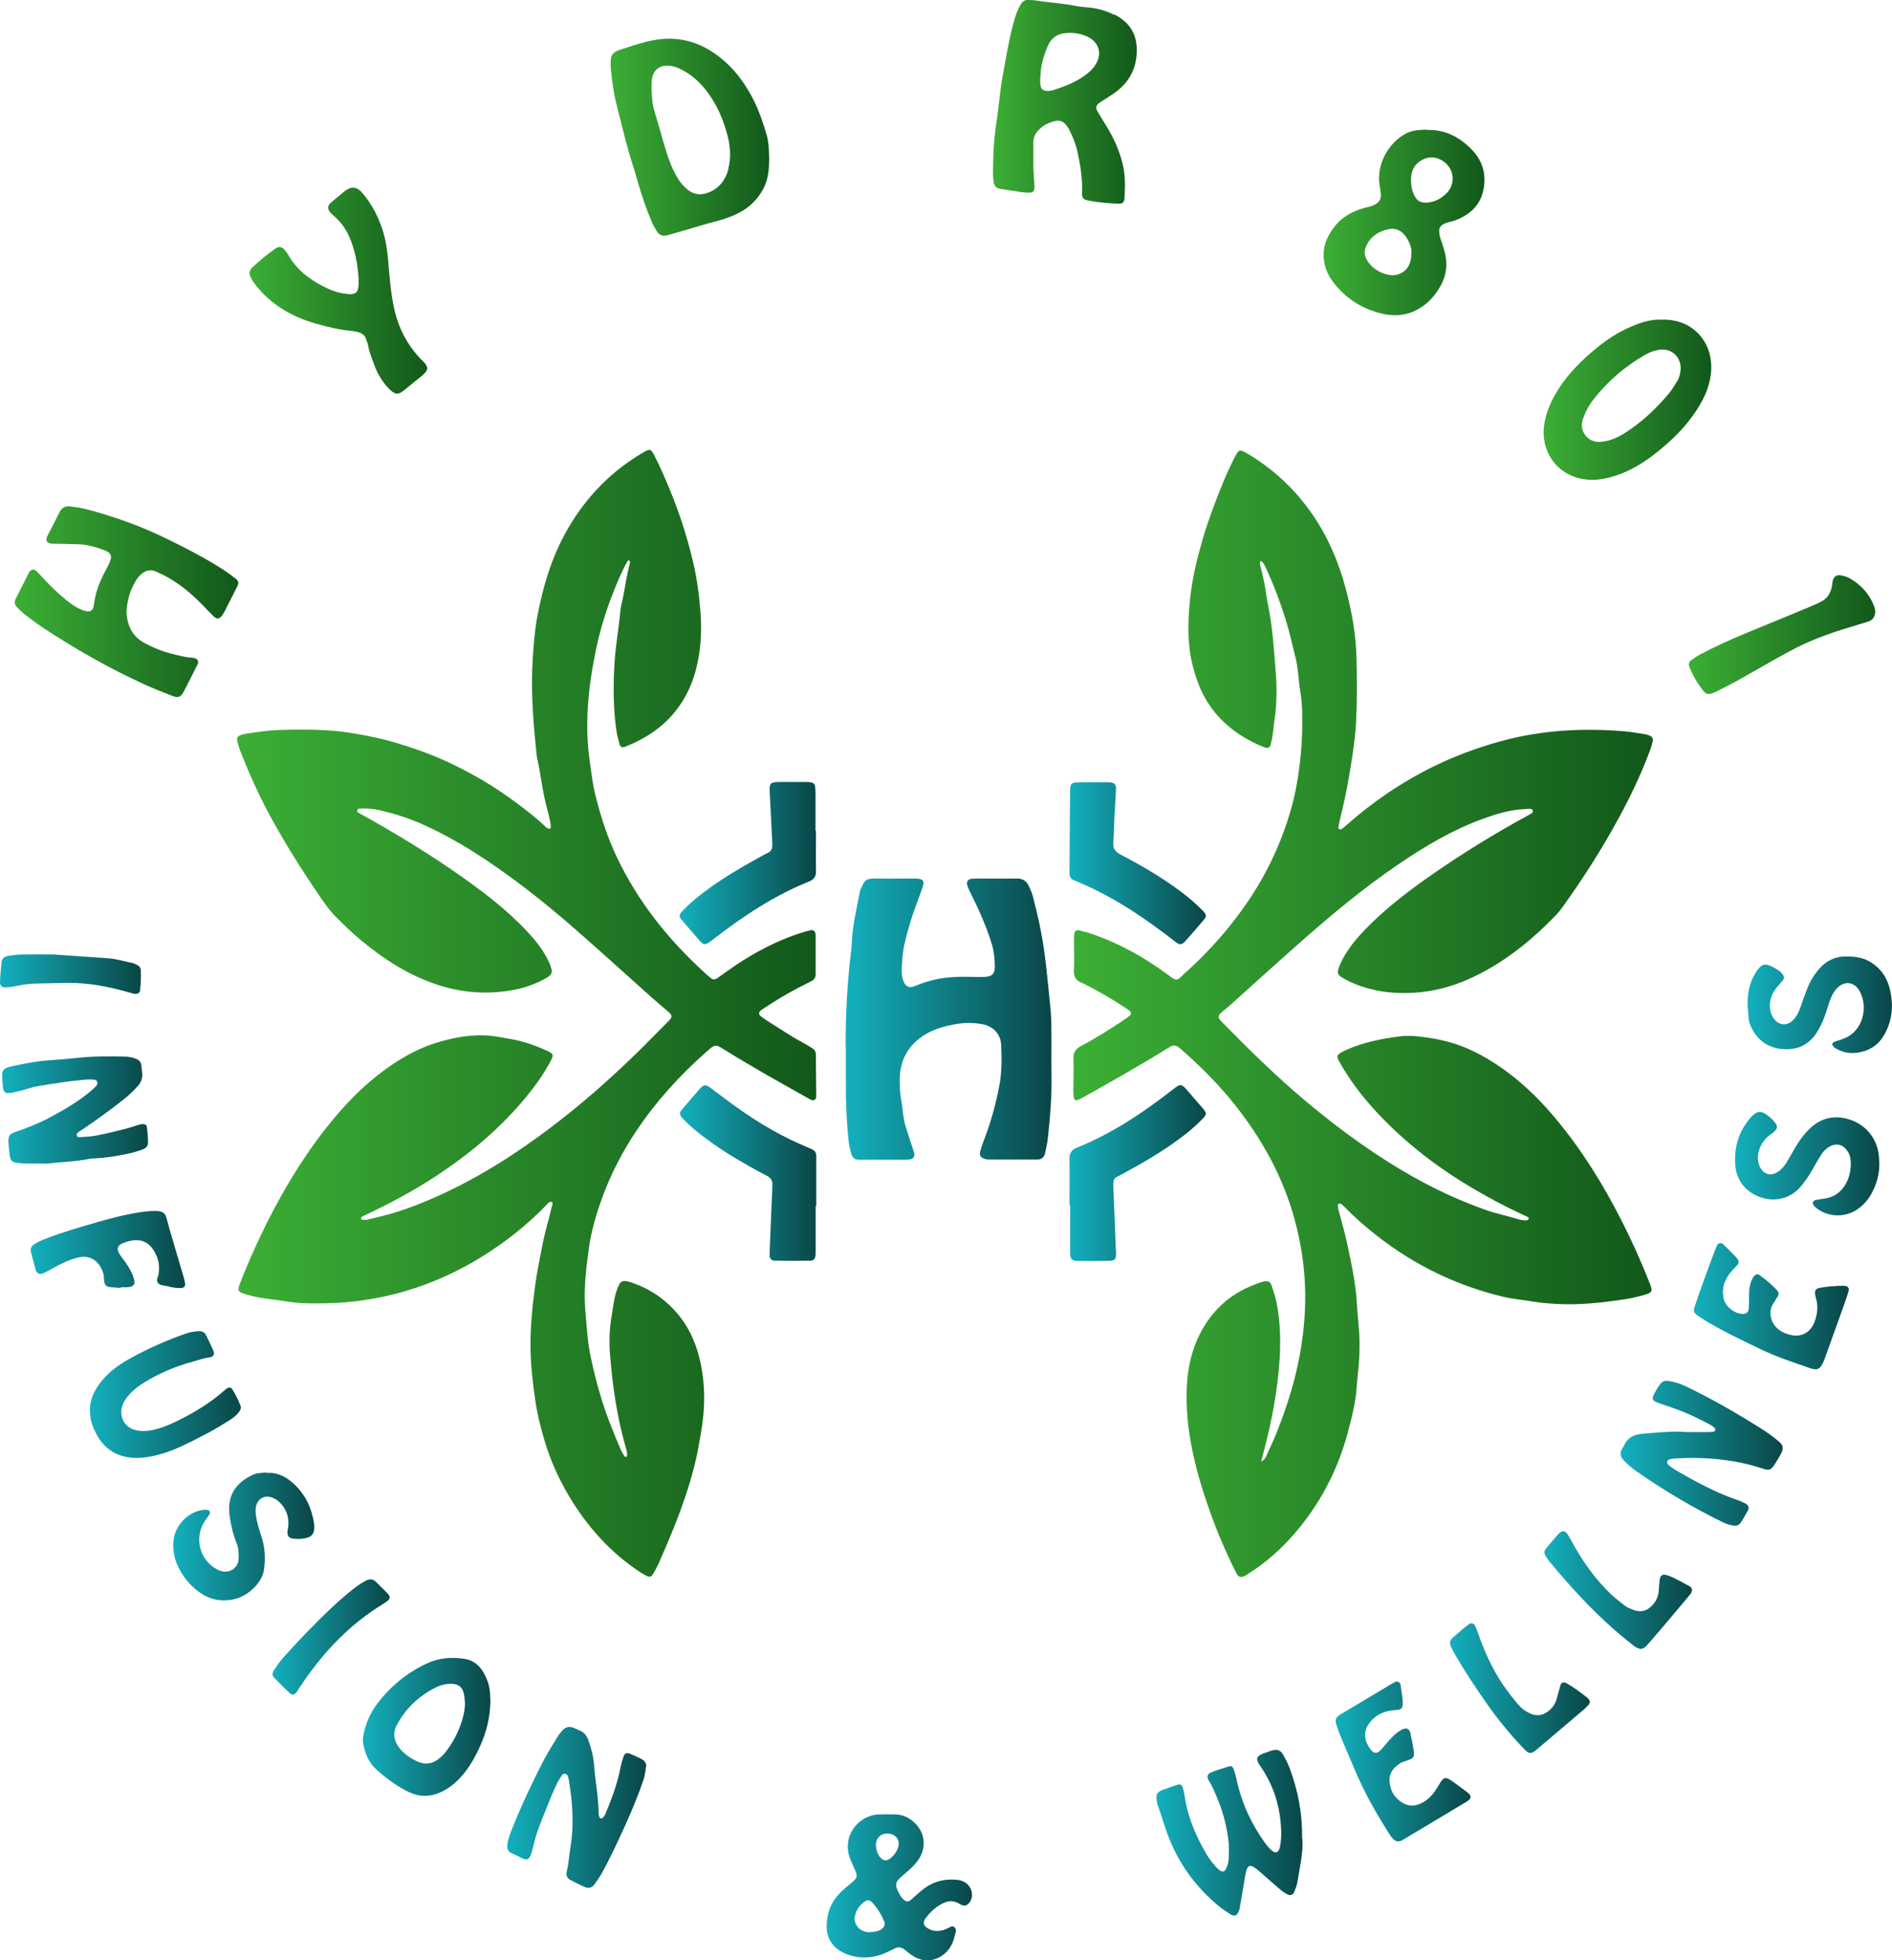 <?xml version="1.0" encoding="UTF-8"?> <svg xmlns="http://www.w3.org/2000/svg" xmlns:xlink="http://www.w3.org/1999/xlink" id="Layer_2" data-name="Layer 2" viewBox="0 0 156.6 162.25"><defs><style> .cls-1 { fill: url(#linear-gradient-2); } .cls-2 { fill: url(#linear-gradient-17); } .cls-3 { fill: url(#linear-gradient-15); } .cls-4 { fill: url(#linear-gradient-18); } .cls-5 { fill: url(#linear-gradient-28); } .cls-6 { fill: url(#linear-gradient-14); } .cls-7 { fill: url(#linear-gradient-20); } .cls-8 { fill: url(#linear-gradient-6); } .cls-9 { fill: url(#linear-gradient-11); } .cls-10 { fill: url(#linear-gradient-10); } .cls-11 { fill: url(#linear-gradient-16); } .cls-12 { fill: url(#linear-gradient-31); } .cls-13 { fill: url(#linear-gradient-21); } .cls-14 { fill: url(#linear-gradient-25); } .cls-15 { fill: url(#linear-gradient-5); } .cls-16 { fill: url(#linear-gradient-7); } .cls-17 { fill: url(#linear-gradient-24); } .cls-18 { fill: url(#linear-gradient-9); } .cls-19 { fill: url(#linear-gradient-22); } .cls-20 { fill: url(#linear-gradient-3); } .cls-21 { fill: url(#linear-gradient); } .cls-22 { fill: url(#linear-gradient-27); } .cls-23 { fill: url(#linear-gradient-29); } .cls-24 { fill: url(#linear-gradient-30); } .cls-25 { fill: url(#linear-gradient-23); } .cls-26 { fill: url(#linear-gradient-19); } .cls-27 { fill: url(#linear-gradient-4); } .cls-28 { fill: url(#linear-gradient-8); } .cls-29 { fill: url(#linear-gradient-12); } .cls-30 { fill: url(#linear-gradient-13); } .cls-31 { fill: url(#linear-gradient-26); } </style><linearGradient id="linear-gradient" x1="19.61" y1="83.86" x2="67.53" y2="83.86" gradientUnits="userSpaceOnUse"><stop offset="0" stop-color="#3caf35"></stop><stop offset="1" stop-color="#12581b"></stop></linearGradient><linearGradient id="linear-gradient-2" x1="88.84" y1="83.86" x2="136.8" y2="83.86" xlink:href="#linear-gradient"></linearGradient><linearGradient id="linear-gradient-3" x1="69.99" y1="84.35" x2="87.03" y2="84.35" gradientUnits="userSpaceOnUse"><stop offset="0" stop-color="#13b0be"></stop><stop offset="1" stop-color="#0a4646"></stop></linearGradient><linearGradient id="linear-gradient-4" x1="88.51" y1="97.1" x2="99.8" y2="97.1" xlink:href="#linear-gradient-3"></linearGradient><linearGradient id="linear-gradient-5" x1="56.27" y1="97.09" x2="67.54" y2="97.09" xlink:href="#linear-gradient-3"></linearGradient><linearGradient id="linear-gradient-6" x1="88.52" y1="71.45" x2="99.8" y2="71.45" xlink:href="#linear-gradient-3"></linearGradient><linearGradient id="linear-gradient-7" x1="56.26" y1="71.45" x2="67.55" y2="71.45" xlink:href="#linear-gradient-3"></linearGradient><linearGradient id="linear-gradient-8" x1="82.19" y1="8.44" x2="94.09" y2="8.44" xlink:href="#linear-gradient"></linearGradient><linearGradient id="linear-gradient-9" x1="1.2" y1="49.81" x2="19.69" y2="49.81" xlink:href="#linear-gradient"></linearGradient><linearGradient id="linear-gradient-10" x1="50.54" y1="11.37" x2="63.69" y2="11.37" xlink:href="#linear-gradient"></linearGradient><linearGradient id="linear-gradient-11" x1="109.56" y1="18.4" x2="122.88" y2="18.4" xlink:href="#linear-gradient"></linearGradient><linearGradient id="linear-gradient-12" x1="127.76" y1="33.08" x2="141.63" y2="33.08" xlink:href="#linear-gradient"></linearGradient><linearGradient id="linear-gradient-13" x1="20.66" y1="24.06" x2="35.37" y2="24.06" xlink:href="#linear-gradient"></linearGradient><linearGradient id="linear-gradient-14" x1="139.79" y1="52.51" x2="155.22" y2="52.51" xlink:href="#linear-gradient"></linearGradient><linearGradient id="linear-gradient-15" x1="95.73" y1="151.7" x2="107.82" y2="151.7" xlink:href="#linear-gradient-3"></linearGradient><linearGradient id="linear-gradient-16" x1="134.16" y1="120.3" x2="147.58" y2="120.3" xlink:href="#linear-gradient-3"></linearGradient><linearGradient id="linear-gradient-17" x1="143.61" y1="96.32" x2="155.55" y2="96.32" xlink:href="#linear-gradient-3"></linearGradient><linearGradient id="linear-gradient-18" x1="144.65" y1="83.16" x2="156.6" y2="83.16" xlink:href="#linear-gradient-3"></linearGradient><linearGradient id="linear-gradient-19" x1="140.21" y1="108.13" x2="153.02" y2="108.13" xlink:href="#linear-gradient-3"></linearGradient><linearGradient id="linear-gradient-20" x1="110.54" y1="145.79" x2="121.72" y2="145.79" xlink:href="#linear-gradient-3"></linearGradient><linearGradient id="linear-gradient-21" x1="120.01" y1="139.74" x2="131.58" y2="139.74" xlink:href="#linear-gradient-3"></linearGradient><linearGradient id="linear-gradient-22" x1="127.81" y1="131.61" x2="140.04" y2="131.61" xlink:href="#linear-gradient-3"></linearGradient><linearGradient id="linear-gradient-23" x1="68.42" y1="156.21" x2="80.45" y2="156.21" xlink:href="#linear-gradient-3"></linearGradient><linearGradient id="linear-gradient-24" x1="41.97" y1="149.61" x2="53.46" y2="149.61" xlink:href="#linear-gradient-3"></linearGradient><linearGradient id="linear-gradient-25" x1=".19" y1="91.88" x2="12.27" y2="91.88" xlink:href="#linear-gradient-3"></linearGradient><linearGradient id="linear-gradient-26" x1="30.04" y1="142.93" x2="40.59" y2="142.93" xlink:href="#linear-gradient-3"></linearGradient><linearGradient id="linear-gradient-27" x1="7.45" y1="115.42" x2="19.93" y2="115.42" xlink:href="#linear-gradient-3"></linearGradient><linearGradient id="linear-gradient-28" x1="14.34" y1="127.2" x2="26.01" y2="127.2" xlink:href="#linear-gradient-3"></linearGradient><linearGradient id="linear-gradient-29" x1="2.54" y1="103.46" x2="15.33" y2="103.46" xlink:href="#linear-gradient-3"></linearGradient><linearGradient id="linear-gradient-30" x1="22.55" y1="135.5" x2="32.26" y2="135.5" xlink:href="#linear-gradient-3"></linearGradient><linearGradient id="linear-gradient-31" x1="0" y1="80.65" x2="11.67" y2="80.65" xlink:href="#linear-gradient-3"></linearGradient></defs><g id="Layer_1-2" data-name="Layer 1"><g><path class="cls-21" d="m45.67,99.48c-.25-.02-.36.18-.5.32-1.58,1.63-3.35,3.02-5.28,4.22-2,1.24-4.12,2.2-6.37,2.86-1.18.35-2.38.6-3.61.77-1.33.18-2.66.25-4,.24-.87,0-1.73-.07-2.59-.22-.83-.14-1.67-.18-2.48-.4-.25-.07-.51-.13-.76-.22-.33-.12-.41-.27-.29-.61.19-.52.39-1.03.61-1.54,1.72-4.05,3.78-7.91,6.49-11.4,1.6-2.06,3.41-3.92,5.59-5.39,1.12-.75,2.31-1.38,3.59-1.78,1.28-.4,2.59-.66,3.95-.63.71.01,1.41.16,2.11.28,1.01.17,1.99.48,2.93.9.8.36.84.37.41,1.14-.56,1.02-1.24,1.95-1.97,2.84-2.11,2.55-4.62,4.65-7.38,6.47-1.87,1.23-3.84,2.28-5.85,3.23-.12.06-.24.11-.35.18-.03.02-.04.1-.03.14.01.04.07.09.11.09.16,0,.32,0,.47-.03.81-.2,1.64-.38,2.44-.64,1.47-.48,2.9-1.07,4.3-1.75,2.13-1.03,4.16-2.24,6.1-3.58,4.15-2.85,7.88-6.19,11.38-9.8.24-.25.49-.48.72-.73.24-.26.23-.41-.06-.66-.45-.4-.92-.78-1.37-1.18-2.12-1.89-4.21-3.8-6.35-5.67-2.69-2.35-5.49-4.56-8.52-6.47-1.29-.81-2.63-1.54-4.01-2.17-1.17-.54-2.4-.92-3.65-1.22-.56-.13-1.14-.17-1.72-.14-.06,0-.15.07-.17.13-.02.06.03.17.08.2.41.24.83.46,1.24.69,2.88,1.64,5.68,3.39,8.35,5.35,1.76,1.29,3.44,2.68,4.88,4.33.43.5.81,1.03,1.13,1.61.09.16.17.33.24.5.32.76.26.94-.45,1.32-.79.42-1.64.72-2.52.88-2.1.39-4.17.26-6.22-.4-2.42-.78-4.5-2.12-6.43-3.73-.75-.62-1.45-1.3-2.13-1.99-.5-.51-.9-1.1-1.3-1.68-1.48-2.17-2.88-4.39-4.13-6.7-.92-1.71-1.71-3.48-2.42-5.29-.1-.27-.18-.55-.25-.83-.05-.2.04-.37.23-.45.14-.06.3-.1.45-.13.96-.15,1.92-.29,2.9-.32,2.08-.06,4.15-.06,6.21.31,1.01.18,2.01.37,3,.65,1.61.47,3.2,1.02,4.72,1.73,2,.94,3.9,2.06,5.66,3.39.8.6,1.59,1.2,2.31,1.9.07.07.16.13.25.18.09.06.24-.01.23-.12-.01-.16-.02-.31-.06-.47-.08-.36-.15-.72-.25-1.07-.38-1.34-.5-2.74-.81-4.09-.02-.08-.03-.15-.04-.23-.29-2.72-.52-5.44-.33-8.18.07-1.07.15-2.15.34-3.21.48-2.62,1.22-5.15,2.58-7.48,1.52-2.62,3.57-4.72,6.19-6.26.59-.35.66-.34.96.25.28.54.53,1.09.77,1.64.55,1.25,1.05,2.52,1.48,3.81.35,1.07.66,2.15.92,3.25.34,1.41.53,2.84.64,4.28.12,1.61.02,3.21-.39,4.77-.64,2.38-2.01,4.25-4.15,5.52-.54.32-1.11.59-1.7.82-.25.1-.41.03-.47-.23-.1-.38-.2-.76-.26-1.15-.27-1.96-.27-3.92-.12-5.9.1-1.34.34-2.66.46-3.99.03-.34.13-.67.2-1,.2-.98.32-1.97.59-2.93.02-.06-.01-.17-.06-.21-.08-.06-.13.03-.17.1-.45.8-.8,1.65-1.14,2.51-.64,1.59-1.13,3.23-1.47,4.89-.62,3.05-.94,6.13-.47,9.24.13.88.22,1.78.44,2.64.44,1.78,1,3.53,1.8,5.2,1.74,3.66,4.22,6.76,7.19,9.48.14.12.27.25.41.37.36.31.44.32.82.05.67-.46,1.32-.95,2.01-1.38,1.61-1.01,3.3-1.84,5.12-2.38.18-.05.35-.1.54-.13.16-.02.3.1.33.27,0,.05.02.1.02.16,0,1.08,0,2.15,0,3.23,0,.27-.12.44-.35.56-.4.2-.79.41-1.19.61-.95.5-1.87,1.06-2.77,1.66-.04.03-.09.05-.13.08-.31.22-.32.4-.04.61.19.14.39.27.59.4.97.62,1.94,1.26,2.96,1.81.21.11.41.24.61.36.22.13.34.31.34.58,0,1.13.02,2.26.03,3.39,0,.05-.01.1-.02.16-.03.16-.2.25-.37.18-.1-.04-.19-.09-.28-.14-2.31-1.3-4.63-2.58-6.88-3.99-.81-.51-.81-.5-1.55.15-2.2,1.94-4.15,4.09-5.78,6.52-1.14,1.71-2.09,3.52-2.8,5.45-.53,1.43-.96,2.9-1.16,4.41-.23,1.69-.43,3.39-.27,5.1.12,1.31.18,2.62.47,3.91.42,1.93.94,3.82,1.68,5.65.25.63.51,1.27.78,1.89.08.19.2.37.31.55.02.03.1.05.13.04.04-.01.08-.07.08-.11,0-.13,0-.26-.03-.39-.05-.23-.13-.45-.19-.68-.64-2.34-.98-4.73-1.18-7.14-.1-1.15-.07-2.31.14-3.45.11-.65.17-1.3.38-1.93.31-.95.47-1.01,1.42-.67,1.57.57,2.87,1.51,3.89,2.84.8,1.04,1.29,2.22,1.59,3.48.47,2,.46,4.01.1,6.02-.09.52-.17,1.04-.27,1.55-.35,1.73-.87,3.4-1.48,5.05-.53,1.43-1.13,2.83-1.74,4.22-.15.34-.33.65-.52.97-.09.16-.25.2-.41.13-.19-.08-.37-.19-.55-.3-2.52-1.64-4.45-3.81-5.98-6.38-.83-1.41-1.5-2.89-1.97-4.45-.34-1.13-.63-2.27-.8-3.45-.2-1.38-.36-2.76-.39-4.15-.04-1.74.14-3.46.36-5.18.16-1.23.41-2.43.65-3.64.2-1.03.52-2.03.75-3.06.03-.12.12-.24.02-.38Z"></path><path class="cls-1" d="m104.37,120.98c.21-.08.34-.23.43-.43.27-.63.58-1.24.83-1.87.65-1.63,1.22-3.3,1.63-5.01.7-2.94.96-5.9.63-8.91-.17-1.51-.48-3-.92-4.46-.98-3.24-2.61-6.12-4.69-8.76-1.34-1.7-2.85-3.22-4.48-4.65-.06-.05-.12-.1-.18-.15-.24-.22-.51-.26-.79-.08-.09.06-.18.11-.27.16-2.23,1.39-4.52,2.67-6.81,3.96-.82.46-.91.41-.91-.52,0-.87.04-1.73.01-2.6-.02-.51.15-.82.61-1.07,1.21-.63,2.36-1.37,3.5-2.12.2-.13.39-.27.57-.42.11-.1.09-.25,0-.35-.09-.09-.2-.16-.31-.23-1.16-.77-2.36-1.47-3.61-2.09-.02-.01-.05-.02-.07-.03-.49-.17-.67-.5-.65-1.02.04-.86,0-1.73.01-2.6,0-.13,0-.26.01-.39.03-.27.16-.39.42-.33.41.1.81.21,1.21.35,2.17.77,4.16,1.88,6.01,3.24.96.71.81.6,1.55-.07,2.49-2.25,4.63-4.79,6.31-7.71,1.02-1.79,1.81-3.67,2.39-5.64.37-1.26.61-2.54.77-3.85.18-1.44.24-2.88.21-4.32-.01-.6-.06-1.21-.16-1.8-.15-.91-.16-1.83-.38-2.73-.27-1.09-.51-2.19-.85-3.27-.45-1.43-.97-2.83-1.61-4.18-.11-.22-.18-.48-.44-.6-.11.15-.05.28-.02.41.21.81.39,1.63.5,2.47.07.52.2,1.03.28,1.55.27,1.58.36,3.18.49,4.78.11,1.34.09,2.68-.11,4.01-.06.39-.08.78-.14,1.17-.04.28-.1.57-.18.85-.06.2-.24.28-.44.21-.27-.1-.54-.21-.8-.34-1.91-.91-3.42-2.24-4.38-4.14-.35-.7-.6-1.45-.8-2.21-.47-1.81-.44-3.65-.25-5.48.13-1.3.38-2.59.72-3.87.23-.86.47-1.72.76-2.56.38-1.12.81-2.22,1.25-3.31.26-.66.57-1.29.88-1.94.1-.21.22-.42.35-.61.08-.12.22-.15.35-.1.15.06.28.13.42.21,2.18,1.29,3.99,2.98,5.42,5.07,1.28,1.86,2.15,3.9,2.73,6.07.52,1.93.87,3.89.91,5.9.04,1.73.05,3.47-.04,5.2-.06,1.23-.25,2.45-.44,3.67-.19,1.19-.42,2.38-.69,3.55-.08.33-.17.66-.24.99-.04.18-.07.36-.09.54-.01.09.16.18.24.12.11-.07.21-.15.31-.24,2.23-1.99,4.67-3.65,7.35-4.97,1.79-.88,3.67-1.56,5.59-2.09,3.33-.91,6.73-1.09,10.15-.81.57.05,1.15.15,1.72.24.13.02.26.06.38.11.23.1.33.27.27.5-.05.23-.12.46-.2.68-.72,1.95-1.61,3.82-2.6,5.64-1.37,2.52-2.9,4.93-4.57,7.26-.18.26-.37.51-.59.74-1.84,1.93-3.88,3.61-6.26,4.86-1.77.93-3.63,1.51-5.63,1.62-1.78.1-3.51-.15-5.15-.89-.26-.12-.52-.26-.76-.41-.28-.17-.35-.35-.25-.67.13-.43.34-.82.57-1.21.47-.76,1.04-1.45,1.67-2.09,1.67-1.72,3.57-3.17,5.54-4.54,2.57-1.78,5.23-3.42,7.98-4.91.05-.03.09-.05.14-.08.11-.07.25-.14.18-.3-.06-.15-.21-.13-.34-.13-.1,0-.21.01-.31.02-1.22.05-2.38.41-3.51.82-2.46.9-4.69,2.22-6.85,3.68-3.03,2.05-5.83,4.4-8.56,6.82-1.83,1.62-3.63,3.26-5.45,4.89-.25.23-.53.43-.78.66-.24.21-.25.38-.06.61.07.08.14.15.22.23,2.19,2.23,4.42,4.42,6.81,6.43,2.94,2.47,6.04,4.72,9.42,6.57,1.8.98,3.66,1.82,5.6,2.5.9.31,1.82.49,2.72.77.17.05.36.06.54.07.07,0,.16-.04.2-.09.09-.13-.05-.19-.13-.23-1.15-.52-2.27-1.09-3.37-1.7-2.91-1.61-5.6-3.51-7.99-5.84-1.34-1.31-2.56-2.71-3.57-4.29-.23-.35-.44-.71-.64-1.08-.19-.35-.14-.48.23-.69.16-.09.33-.16.5-.24,1.34-.58,2.75-.87,4.18-1.06.52-.07,1.05-.08,1.57-.02,1,.1,1.98.27,2.94.56.98.3,1.91.73,2.8,1.25,2.2,1.29,4.05,2.99,5.68,4.94,2.19,2.61,3.97,5.48,5.51,8.51.87,1.71,1.65,3.46,2.35,5.24,0,.02.02.05.03.07.19.5.14.64-.39.8-.55.16-1.12.31-1.69.39-1.9.29-3.8.5-5.73.39-.66-.04-1.31-.09-1.96-.2-.8-.14-1.61-.2-2.41-.39-3.81-.91-7.26-2.58-10.35-4.97-.98-.76-1.91-1.57-2.77-2.45-.09-.09-.18-.19-.29-.26-.05-.04-.15-.03-.22-.02-.03,0-.06.09-.06.13.01.13.03.26.06.39.23.89.5,1.77.69,2.67.36,1.69.74,3.38.83,5.12.06,1.15.24,2.3.22,3.46,0,.71-.05,1.42-.12,2.12-.05.47-.09.94-.13,1.41-.06.89-.25,1.76-.46,2.63-.19.76-.39,1.52-.64,2.27-.78,2.34-1.93,4.48-3.46,6.41-1.23,1.55-2.65,2.91-4.33,3.97-.11.07-.21.15-.33.21-.34.18-.53.14-.71-.19-.18-.32-.33-.66-.49-.99-.69-1.45-1.3-2.93-1.82-4.44-.55-1.56-1.02-3.14-1.35-4.76-.37-1.79-.55-3.58-.45-5.4.08-1.48.4-2.91,1.08-4.24.97-1.9,2.43-3.26,4.43-4.04.29-.11.58-.25.89-.3.33-.05.51.02.61.34.17.5.33,1,.43,1.51.32,1.71.34,3.44.19,5.18-.14,1.7-.42,3.39-.78,5.05-.21.97-.48,1.93-.72,2.9,0,0,.02.04.02.04l-.02-.06Z"></path><path class="cls-20" d="m69.99,86.63c-.01-2.65.14-5.3.46-7.94.02-.18.04-.37.05-.55.04-1.45.39-2.86.66-4.27.02-.1.05-.21.09-.3.32-.69.38-.86,1.22-.85,1.02.02,2.05,0,3.07,0,.97,0,1.05.13.7,1.07-.17.47-.34.94-.51,1.4-.34.91-.6,1.85-.83,2.79-.19.77-.24,1.56-.27,2.34-.01.32.04.63.16.93.16.4.48.56.89.39.53-.22,1.08-.41,1.64-.54,1.03-.24,2.08-.27,3.13-.24.37,0,.74.02,1.1,0,.58-.04.79-.26.79-.86,0-.63-.07-1.25-.25-1.86-.45-1.46-1.07-2.85-1.75-4.21-.11-.21-.21-.43-.28-.65-.09-.27.03-.48.3-.53.13-.02.26-.03.39-.03,1.13,0,2.26.02,3.39,0,.53-.01.84.22,1.04.67.1.24.22.48.29.73.27,1.04.52,2.08.72,3.14.37,1.97.52,3.95.73,5.94.07.63.1,1.26.1,1.89.02,1.23-.01,2.47.01,3.7.04,1.82-.1,3.62-.3,5.42-.04.42-.15.83-.23,1.24-.07.32-.27.52-.6.53-1.37,0-2.73,0-4.1,0-.1,0-.21-.03-.31-.06-.31-.09-.44-.29-.36-.59.07-.28.16-.56.26-.83.59-1.49,1.02-3.04,1.32-4.61.21-1.11.21-2.24.16-3.38-.05-.98-.73-1.62-1.7-1.76-.71-.1-1.42-.1-2.12.03-.85.16-1.69.38-2.44.83-1.4.84-2.11,2.08-2.14,3.7-.01.6.02,1.21.13,1.8.14.75.15,1.52.39,2.25.19.57.37,1.15.56,1.72.04.12.09.25.12.37.06.26-.08.47-.34.52-.13.02-.26.03-.39.03-1.21,0-2.42,0-3.62,0-.1,0-.21,0-.31-.01-.26-.02-.44-.15-.52-.4-.13-.4-.22-.81-.26-1.23-.16-1.54-.23-3.09-.22-4.64,0-1.02,0-2.05,0-3.07Z"></path><path class="cls-27" d="m88.52,99.75c0-1.26.02-2.52,0-3.78-.01-.48.14-.78.6-.97,2.9-1.16,5.47-2.88,7.92-4.79.7-.54.73-.54,1.32.15.34.4.69.8,1.03,1.19.56.64.56.65-.06,1.27-.54.54-1.13,1.02-1.75,1.47-1.52,1.13-3.16,2.06-4.83,2.97-.12.06-.24.11-.35.18-.15.08-.23.22-.24.38-.01.21-.01.42,0,.63.06,1.52.12,3.04.18,4.57,0,.18.02.37.03.55.02.71-.04.79-.72.8-.79.01-1.58,0-2.36,0-.05,0-.11,0-.16,0-.4-.03-.52-.14-.55-.52-.01-.16,0-.31,0-.47,0-1.21,0-2.42,0-3.62h-.05Z"></path><path class="cls-15" d="m67.51,99.82c0,1.21,0,2.41,0,3.62,0,.16,0,.32-.01.47-.03.3-.15.44-.45.44-.97.01-1.94.01-2.91,0-.3,0-.43-.16-.44-.45,0-.24.01-.47.02-.71.06-1.57.13-3.14.2-4.71,0-.13,0-.26.01-.39.03-.39-.15-.61-.5-.79-1.75-.91-3.44-1.9-5.02-3.07-.55-.41-1.08-.84-1.57-1.31-.15-.15-.3-.29-.43-.45-.17-.21-.17-.35-.02-.56.03-.04.07-.08.1-.12.48-.56.95-1.12,1.44-1.67.32-.36.48-.37.87-.08.74.55,1.46,1.11,2.21,1.64,1.84,1.31,3.78,2.45,5.88,3.31.12.05.24.11.36.17.21.1.31.28.31.51,0,.31,0,.63,0,.94,0,1.07,0,2.15,0,3.22h-.03Z"></path><path class="cls-8" d="m92.24,67.61c-.03.71-.04,1.42-.09,2.12-.03.48.12.75.57.99,1.72.9,3.4,1.88,4.96,3.04.67.5,1.32,1.04,1.9,1.65.29.31.3.44.04.75-.49.58-.99,1.16-1.5,1.73-.31.35-.47.35-.87.04-1.18-.92-2.39-1.8-3.65-2.61-1.4-.89-2.85-1.68-4.38-2.32-.12-.05-.24-.1-.36-.15-.21-.1-.33-.26-.34-.49,0-.13,0-.26,0-.39.01-2.1.03-4.2.05-6.3,0-.89.04-.91.95-.92.66,0,1.31,0,1.97,0,.13,0,.26,0,.39.01.34.03.48.16.49.49,0,.21-.02.42-.03.63-.03.58-.07,1.15-.1,1.73Z"></path><path class="cls-16" d="m67.54,68.78c0,1.1-.02,2.2,0,3.3.01.47-.16.72-.59.89-2.87,1.16-5.42,2.85-7.85,4.73-.8.62-.8.62-1.44-.12-.39-.46-.79-.91-1.18-1.37-.32-.38-.32-.47.06-.86.53-.55,1.11-1.04,1.72-1.5,1.55-1.17,3.23-2.14,4.93-3.07.12-.06.23-.13.35-.18.28-.12.38-.34.38-.63,0-.21,0-.42-.02-.63-.06-1.26-.13-2.51-.19-3.77-.04-.74.04-.83.76-.84.76,0,1.52,0,2.28,0,.13,0,.26.01.39.03.17.03.29.14.32.31.03.21.04.42.04.63,0,1.02,0,2.04,0,3.07h.04Z"></path><g><path class="cls-28" d="m92.21,1.22c-.69-.34-1.42-.55-2.19-.61-.31-.02-.63-.05-.94-.11-1.13-.23-2.29-.29-3.43-.47-.16-.02-.31-.02-.47-.04-.33-.03-.56.12-.71.4-.19.34-.35.7-.46,1.08-.38,1.26-.61,2.55-.84,3.84-.1.57-.22,1.13-.3,1.71-.15,1.09-.25,2.19-.42,3.28-.21,1.36-.25,2.72-.26,4.08,0,.24.02.47.06.71.05.33.25.5.58.55.55.08,1.09.17,1.63.25.21.03.42.05.63.06.43.02.55-.11.53-.56-.03-.55-.07-1.1-.09-1.51,0-.79,0-1.45,0-2.11,0-.39.16-.71.42-.99.24-.26.51-.45.83-.58.92-.39,1.32-.26,1.77.64.28.56.51,1.15.64,1.77.24,1.11.42,2.22.37,3.35-.02.42.09.55.53.64.83.16,1.66.23,2.5.26.31.01.45-.11.48-.41.07-1,.08-2-.17-2.97-.27-1.05-.71-2.03-1.27-2.96-.26-.43-.53-.85-.78-1.28-.19-.34-.15-.51.16-.74.17-.12.35-.22.53-.34.31-.2.62-.39.91-.62,1.11-.87,1.65-2.01,1.64-3.42,0-1.38-.67-2.34-1.89-2.94Zm-1.62,4.27c-.3.4-.7.7-1.12.97-.71.46-1.49.74-2.29,1-.1.03-.2.05-.31.06-.51.06-.75-.12-.77-.63-.02-.34.02-.68.05-1.02.06-.66.26-1.28.5-1.89.37-.94.94-1.28,2.01-1.26.41,0,.87.1,1.3.29,1.06.48,1.32,1.54.63,2.46Z"></path><path class="cls-18" d="m19.43,47.85c-.32-.27-.67-.51-1.02-.74-1.51-.96-3.1-1.78-4.7-2.56-2.13-1.03-4.35-1.83-6.64-2.42-.41-.1-.83-.15-1.24-.21-.4-.05-.71.08-.9.47-.32.66-.67,1.31-1,1.96-.19.39-.06.62.35.65.18.02.37.01.55.01.55.01,1.1.03,1.65.04.69.02,1.35.21,2,.43.76.26.86.53.52,1.24-.05.09-.09.19-.14.28-.53.95-.95,1.92-1.08,3.02-.06.57-.33.69-.89.5-.59-.2-1.06-.57-1.53-.95-.67-.55-1.28-1.17-1.87-1.8-.14-.15-.28-.31-.43-.46-.27-.26-.5-.21-.69.13-.01.02-.02.05-.03.07-.34.68-.68,1.36-1.03,2.04-.15.28-.11.5.1.71.2.2.4.42.63.59.46.35.92.71,1.4,1.03,2.72,1.8,5.54,3.42,8.51,4.77.76.35,1.55.65,2.33.96.45.18.69.09.91-.34.41-.76.79-1.54,1.18-2.31.09-.18,0-.38-.18-.45-.1-.04-.2-.07-.3-.07-.58-.03-1.14-.19-1.7-.33-.79-.2-1.54-.51-2.26-.9-1-.55-1.4-1.44-1.46-2.55.04-.71.18-1.4.49-2.05.18-.38.37-.76.69-1.05.39-.35.81-.47,1.3-.23.21.1.43.2.64.3,1.16.6,2.14,1.41,3.06,2.33.33.33.65.69.99,1.02.32.31.52.28.77-.07.07-.11.14-.22.2-.34.33-.65.67-1.31,1-1.97.17-.35.16-.5-.15-.75Z"></path><path class="cls-10" d="m62.47,8.47c-.73-1.51-1.7-2.83-3.05-3.85-1.6-1.21-3.39-1.66-5.34-1.29-.9.17-1.77.47-2.65.75-.77.25-.89.45-.89,1.26,0,.13,0,.26.02.39.11.94.21,1.88.44,2.8.09.36.18.71.27,1.07.25.97.48,1.93.75,2.89.24.86.53,1.7.77,2.56.33,1.16.72,2.3,1.2,3.41.1.24.25.46.38.69.21.34.51.43.88.32.45-.13.91-.26,1.36-.39.88-.26,1.76-.53,2.64-.76.64-.16,1.26-.37,1.85-.67.91-.46,1.62-1.14,2.1-2.06.4-.78.46-1.6.47-2.51-.04-.57-.02-1.21-.19-1.82-.27-.96-.59-1.91-1.02-2.81Zm-2.17,5.49c-.26.99-.84,1.74-1.88,2.05-.55.16-1.04.05-1.48-.29-.36-.28-.64-.62-.87-1.01-.53-.89-.84-1.86-1.13-2.85-.27-.93-.53-1.87-.81-2.79-.16-.54-.17-1.09-.21-1.72.01-.21,0-.5.04-.78.1-.78.63-1.2,1.42-1.13.46.04.86.22,1.25.44,1.18.67,1.99,1.69,2.63,2.86.42.76.71,1.58.94,2.42.25.92.32,1.88.08,2.81Z"></path><path class="cls-9" d="m118.13,10.73c-.6.02-1.19.03-1.76.32-1.41.74-2.47,2.53-2.18,4.29.04.23.08.47.1.7.05.41-.13.7-.5.9-.26.14-.54.19-.82.26-1.04.28-1.95.78-2.6,1.67-.56.76-.9,1.59-.8,2.57.08.79.41,1.47.9,2.07,1.04,1.29,2.38,2.11,4.01,2.47,1.3.28,2.45.03,3.48-.78.54-.42.95-.96,1.29-1.57.43-.77.55-1.58.4-2.43-.06-.36-.18-.71-.29-1.06-.05-.18-.13-.34-.17-.52-.18-.75-.04-1,.69-1.23.1-.03.21-.04.31-.07.43-.12.84-.31,1.21-.56.74-.49,1.21-1.18,1.38-2.03.25-1.23-.03-2.36-.9-3.28-1.01-1.07-2.23-1.74-3.75-1.69Zm-2.31,11.95c-.12.04-.25.08-.38.09-.87.09-1.96-.54-2.34-1.32-.17-.35-.19-.69-.03-1.06.36-.82,1.03-1.24,1.85-1.42.63-.14,1.14.15,1.48.67.27.42.46.89.42,1.3,0,.91-.37,1.5-1,1.73Zm3.77-6.55c-.42.37-.91.61-1.48.64-.54.03-.83-.14-1.06-.62-.19-.39-.26-.74-.26-1.39.03-.61.28-1.25,1.06-1.59.44-.19.85-.19,1.29,0,1.24.55,1.48,2.07.46,2.96Z"></path><path class="cls-29" d="m141.63,30.17c-.05-1.68-1.13-3.01-2.5-3.48-.51-.17-1.01-.25-1.5-.23-1.07-.06-2.01.29-2.92.71-1.08.49-2.04,1.18-2.94,1.95-1.34,1.15-2.53,2.44-3.32,4.05-.35.71-.59,1.46-.67,2.25-.15,1.62.67,3.29,2.36,3.98,1.02.42,2.06.39,3.09.12,1.31-.34,2.48-.99,3.56-1.81,1.58-1.2,2.98-2.58,3.97-4.31.57-.99.92-2.06.88-3.22Zm-2.83,1.41c-.21.33-.41.68-.66.98-1.03,1.24-2.19,2.33-3.54,3.21-.6.39-1.24.7-1.95.79-.55.07-1.04-.05-1.41-.5-.37-.46-.38-.97-.18-1.49.17-.47.39-.92.69-1.32,1.22-1.61,2.71-2.91,4.47-3.91.37-.21.77-.35,1.18-.4.94-.11,1.71.58,1.71,1.54-.02.37-.09.76-.3,1.1Z"></path><path class="cls-30" d="m34.71,29.59c-1.03-1.1-1.69-2.4-2.04-3.85-.34-1.43-.43-2.91-.56-4.37-.07-.71-.17-1.4-.37-2.09-.36-1.22-.92-2.34-1.75-3.31-.45-.52-.9-.57-1.44-.16-.31.24-.6.51-.91.75-.57.43-.7.72-.03,1.29.54.46.97,1.02,1.27,1.68.5,1.12.72,2.29.8,3.51,0,.05,0,.1,0,.16.02,1.04-.13,1.29-1.32,1.08-.6-.1-1.16-.34-1.69-.62-1.08-.57-2.04-1.29-2.69-2.36-.12-.2-.25-.4-.4-.59-.22-.28-.48-.35-.76-.15-.69.48-1.34,1.01-1.95,1.59-.23.23-.28.51-.13.79.13.25.29.5.47.72,1.28,1.59,2.96,2.56,4.9,3.12.98.28,1.98.52,3,.61.18.02.36.06.54.1.32.09.57.27.66.61.04.15.12.29.15.45.08.52.29,1.01.46,1.5.24.7.59,1.34,1.07,1.91.14.16.28.31.45.44.31.24.54.25.86.01.32-.23.61-.49.92-.74.24-.2.49-.39.73-.59.52-.45.54-.68.08-1.16-.11-.11-.23-.22-.34-.33Z"></path><path class="cls-6" d="m155.19,50.41c-.03-.1-.06-.2-.1-.3-.39-1-1.09-1.72-2-2.25-.22-.13-.49-.19-.74-.24-.33-.06-.57.11-.65.43-.04.15-.04.31-.07.47-.11.61-.42,1.07-.99,1.33-.33.16-.67.3-1.01.45-1.79.74-3.59,1.48-5.38,2.22-1.19.5-2.35,1.03-3.49,1.63-.28.14-.53.33-.79.51-.16.12-.23.29-.16.49.3.76.7,1.47,1.23,2.1.15.18.35.23.57.17.17-.05.35-.12.51-.21.54-.27,1.08-.54,1.61-.83,1.47-.82,2.91-1.67,4.39-2.47,1.55-.84,3.19-1.46,4.88-1.96.55-.16,1.1-.34,1.65-.51.37-.12.54-.39.56-.79,0-.06,0-.14-.03-.22Z"></path></g><g><g><path class="cls-3" d="m107.8,152.2c.08,1.13-.22,2.37-.42,3.61-.05.28-.16.56-.27.82-.08.2-.33.29-.53.19-.21-.11-.41-.24-.59-.39-.54-.46-1.07-.93-1.6-1.4-.16-.14-.32-.28-.49-.4-.42-.31-.64-.23-.77.3-.07.28-.1.57-.15.85-.12.72-.25,1.45-.37,2.17-.01.08-.04.15-.07.23-.14.35-.34.52-.72.26-.26-.18-.53-.34-.78-.53-2.05-1.65-3.54-3.7-4.44-6.18-.27-.74-.48-1.5-.75-2.24-.04-.12-.08-.25-.1-.38-.1-.61.01-.79.59-.99.32-.11.64-.23.96-.34.44-.14.54-.08.65.38.05.2.09.41.12.62.26,1.71.95,3.27,1.82,4.75.23.39.51.73.81,1.06.09.1.19.18.3.25.17.12.37.07.46-.11.14-.29.23-.59.24-.91.01-.42.03-.84,0-1.26-.14-1.34-.47-2.63-1.01-3.87-.2-.46-.39-.92-.66-1.34-.17-.27-.08-.53.21-.64.49-.19.99-.35,1.49-.5.18-.06.32.05.37.21.1.27.18.55.24.83.41,1.93,1.2,3.68,2.35,5.28.15.21.32.41.51.59.37.35.65.25.75-.27.09-.47.11-.94.09-1.41-.08-1.85-.59-3.57-1.63-5.11-.49-.72-.59-.97.48-1.3.15-.05.29-.12.45-.15.4-.1.65-.01.86.36.21.36.4.74.55,1.13.68,1.84,1.06,3.73,1.02,5.84Z"></path><path class="cls-11" d="m139.56,118.54c.6,0,1.21,0,1.81,0,.16,0,.31-.01.47-.03.04,0,.08-.06.11-.1.05-.07.03-.16-.03-.21-.12-.1-.24-.21-.38-.28-.51-.26-1.02-.53-1.55-.77-.79-.36-1.6-.64-2.43-.92-.92-.31-.93-.36-.46-1.18.49-.87.67-.84,1.52-.63.64.16,1.22.48,1.8.77,1.83.92,3.59,1.95,5.32,3.04.49.31.96.65,1.4,1.01.49.39.52.62.24,1.15-.16.3-.34.59-.53.88-.26.39-.44.46-.86.32-.82-.27-1.66-.49-2.51-.63-1.61-.27-3.23-.34-4.86-.23-.13,0-.26.03-.39.05-.25.06-.33.31-.14.47.18.15.37.3.57.42,1.64.94,3.28,1.86,5.08,2.47.25.08.49.19.72.31.26.13.34.35.21.59-.17.32-.37.63-.56.95-.16.26-.39.34-.68.28-.28-.05-.56-.13-.82-.26-2.5-1.22-4.89-2.64-7.17-4.23-.39-.27-.74-.58-1.07-.93-.26-.29-.31-.59-.11-.93.05-.09.12-.17.16-.27.29-.65.82-.91,1.5-.97,1.2-.09,2.4-.23,3.61-.15Z"></path><path class="cls-2" d="m155.55,96.33c.01.89-.23,1.71-.66,2.49-.31.56-.73,1.02-1.28,1.36-1.06.65-2.45.54-3.37-.27-.02-.02-.04-.04-.06-.06-.09-.1-.17-.21-.12-.35.04-.11.14-.15.25-.17.23-.05.46-.09.7-.12,1.83-.25,2.36-2.22,2.13-3.41-.05-.26-.19-.49-.36-.69-.34-.4-.82-.47-1.28-.24-.31.16-.56.39-.75.69-.22.35-.44.72-.64,1.08-.33.6-.7,1.17-1.16,1.68-1.51,1.66-4.1.99-4.97-.64-.2-.38-.32-.78-.35-1.2-.12-1.45.25-2.76,1.19-3.88.6-.71.95-.73,1.65-.14.06.05.12.1.18.16.42.44.71.73-.04,1.24-.54.36-.9.86-1.06,1.52-.09.4-.06.78.09,1.15.29.68.94.87,1.54.45.31-.21.54-.5.73-.82.23-.38.44-.77.67-1.16.34-.59.75-1.14,1.25-1.61.88-.84,1.94-1.08,3.06-.78,1.51.4,2.43,1.59,2.61,2.94.03.26.03.52.05.79Z"></path><path class="cls-4" d="m144.65,83.19c-.01-.91.12-1.78.61-2.57.04-.07.07-.14.12-.21.41-.63.73-.71,1.38-.35.3.16.6.32.81.62.1.15.12.3.01.44-.16.21-.34.4-.51.6-.41.51-.64,1.08-.57,1.75.04.32.14.61.34.87.41.55,1.08.6,1.56.11.28-.28.47-.63.6-1.01.18-.52.36-1.04.56-1.55.24-.62.57-1.18,1-1.68.58-.67,1.3-1.04,2.2-1.04.66,0,1.3.05,1.91.38.92.5,1.48,1.28,1.73,2.24.31,1.19.27,2.39-.27,3.54-.36.77-.9,1.36-1.72,1.64-.85.3-1.7.28-2.5-.21-.09-.05-.16-.13-.22-.22-.06-.1-.03-.21.07-.27.09-.05.19-.08.29-.11.22-.08.45-.14.67-.24,1.48-.63,1.94-2.57,1.19-3.9-.44-.78-1.29-.86-1.9-.18-.36.4-.54.9-.69,1.4-.17.55-.35,1.1-.61,1.62-.09.19-.19.37-.3.55-.7,1.12-1.73,1.57-3.02,1.41-1.23-.15-2.06-.86-2.53-1.99-.05-.12-.09-.25-.11-.38-.04-.42-.07-.84-.11-1.25Z"></path><path class="cls-26" d="m151.93,106.44c.26,0,.53-.02.79,0,.24.02.36.21.28.46-.1.33-.21.65-.32.97-.54,1.51-1.08,3.01-1.62,4.51-.04.1-.07.2-.11.29-.3.68-.51.8-1.22.55-1.33-.47-2.68-.9-3.96-1.52-1.53-.74-3.08-1.46-4.54-2.34-.27-.16-.53-.34-.79-.52-.22-.15-.28-.37-.19-.63.13-.37.25-.75.38-1.12.36-1.01.73-2.02,1.1-3.03.12-.32.24-.64.38-.95.1-.22.34-.28.52-.11.36.34.72.69,1.06,1.06.3.33.29.49-.03.8-.35.33-.64.69-.84,1.13-.24.5-.26,1.02-.14,1.54.14.64.93,1.23,1.57,1.23.28,0,.46-.14.49-.41.03-.39.03-.79.03-1.18,0-.45.06-.89.26-1.3.05-.09.1-.19.17-.26.12-.13.28-.18.42-.08.53.39,1.04.8,1.48,1.29.14.15.14.33.03.51-.13.2-.25.4-.38.6-.46.75-.12,1.71.52,2.16.32.23.69.37,1.09.44.8.14,1.51-.29,1.81-1.06.25-.66.34-1.32.14-2-.04-.13-.06-.25-.08-.38-.03-.24.07-.42.31-.47.33-.07.67-.11,1.01-.15.13-.02.26,0,.39,0h0Z"></path><path class="cls-7" d="m116.1,140.72c0,.17,0,.28,0,.38-.02.25-.13.39-.38.43-.15.02-.31.02-.47.04-.64.08-1.23.32-1.68.78-.77.8-.74,1.65-.11,2.48.25.33.52.34.8.05.24-.24.44-.52.67-.77.33-.37.68-.73,1.14-.96.33-.16.58-.06.66.29.12.51.22,1.03.29,1.55.06.42-.05.57-.46.7-.25.08-.5.15-.73.3-.51.34-.86.81-.82,1.43.05.83.46,1.5,1.22,1.88.54.27,1.07.16,1.58-.13.42-.24.74-.58,1.01-.98.13-.19.25-.4.37-.6.29-.48.45-.53.94-.2.43.29.85.62,1.27.93.06.05.12.1.18.15.21.21.18.4-.07.58-.06.05-.13.09-.2.13-1.66,1-3.33,2-4.99,2.99-.09.05-.18.11-.27.16-.32.15-.54.11-.78-.15-.11-.12-.2-.24-.28-.38-1.07-1.68-2.06-3.41-2.83-5.25-.41-.97-.83-1.92-1.23-2.89-.13-.31-.23-.64-.34-.96-.11-.32.01-.56.28-.74.07-.04.13-.08.2-.12,1.3-.78,2.61-1.56,3.91-2.34.16-.09.31-.19.48-.27.22-.1.43,0,.47.25.07.44.12.88.17,1.26Z"></path><path class="cls-13" d="m131.57,140.93s-.03.13-.08.18c-.14.15-.29.3-.45.44-1.24,1.06-2.48,2.11-3.72,3.16-.62.53-.74.53-1.29-.06-1.1-1.17-2.12-2.4-3.03-3.72-.87-1.25-1.72-2.52-2.48-3.83-.8-1.37-.62-1.23.39-2.12.22-.19.44-.37.68-.54.16-.12.39-.08.48.1.11.21.19.43.27.65.54,1.57,1.23,3.07,2.18,4.44.35.49.72.97,1.11,1.43.29.34.64.61,1.07.79.58.25,1.08.11,1.53-.27.31-.26.52-.59.62-.98.1-.38.21-.76.32-1.14.05-.17.21-.24.37-.18.07.03.15.06.21.1.57.33,1.09.73,1.61,1.13.12.1.24.21.23.42Z"></path><path class="cls-19" d="m140.04,131.62c-.01.21-.13.34-.25.48-.56.66-1.11,1.33-1.67,1.99-.58.68-1.15,1.36-1.74,2.03-.38.44-.62.47-1.08.16-.11-.07-.21-.16-.31-.24-1.95-1.53-3.69-3.27-5.32-5.12-.47-.53-.93-1.07-1.38-1.61-.12-.14-.22-.29-.32-.45-.19-.31-.2-.45.02-.71.33-.41.67-.81,1.02-1.19.29-.31.55-.28.76.07.21.34.39.69.58,1.03.83,1.44,1.8,2.77,3.01,3.92.34.32.72.61,1.09.9.23.19.5.28.77.39.62.23,1.13.06,1.56-.41.29-.32.47-.69.51-1.13.03-.34.04-.68.09-1.02.04-.29.23-.42.5-.35.23.06.45.15.66.25.44.22.88.46,1.32.7.12.07.19.18.19.31Z"></path></g><g><path class="cls-25" d="m68.42,159.61c-.01-1.38.44-2.27,1.2-3.02.3-.29.64-.54.95-.82.39-.35.41-.5.21-.96-.14-.31-.28-.62-.41-.94-.74-1.9.71-3.63,2.36-3.68.47-.02.94-.01,1.42,0,.67.02,1.21.33,1.66.8.75.79.85,1.9.28,2.83-.26.43-.62.78-1,1.1-.24.2-.48.41-.7.63-.22.22-.27.5-.15.8.14.35.31.67.59.92.15.14.34.16.5.04.15-.11.27-.24.41-.36.24-.21.47-.42.72-.61.84-.63,1.79-.85,2.82-.73.76.09,1.25.7,1.16,1.41-.03.19-.1.35-.22.49-.19.22-.37.27-.63.17-.05-.02-.1-.04-.14-.07-.59-.39-1.14-.26-1.69.09-.45.28-.83.65-1.14,1.07-.27.36-.2.62.18.85.41.25.84.26,1.29.14.1-.03.19-.09.29-.12.21-.07.42-.32.64-.1.19.19.06.45.01.67-.16.72-.5,1.33-1.14,1.72-.83.51-1.65.43-2.44-.1-.22-.15-.41-.32-.62-.48-.23-.17-.47-.21-.74-.08-.35.17-.71.35-1.07.49-1.03.37-2.06.37-3.07-.06-1.03-.44-1.49-1.26-1.52-2.06Zm3.62.32c.28-.03.59-.04.87-.21.26-.16.39-.4.28-.66-.25-.6-.58-1.16-1.05-1.63-.17-.17-.36-.17-.57-.03-.42.29-.7.69-.81,1.2-.07.3,0,.57.17.82.26.38.64.52,1.11.52Zm2.35-7.33c0-.38-.26-.69-.64-.79-.49-.13-.96.05-1.15.44-.24.47-.03,1.32.41,1.64.14.1.28.13.44.07.47-.18.95-.87.94-1.35Z"></path><path class="cls-17" d="m53.46,146.27c-.05.44-.1.75-.2,1.05-.45,1.34-1,2.65-1.59,3.94-.6,1.31-1.2,2.62-1.91,3.88-.17.3-.37.57-.57.85-.19.27-.47.34-.77.21-.41-.17-.81-.38-1.2-.58-.3-.15-.39-.42-.31-.73.18-.69.2-1.4.32-2.1.21-1.25.19-2.51.08-3.77-.05-.55-.14-1.09-.22-1.64-.02-.13-.05-.26-.1-.38-.07-.19-.33-.25-.45-.09-.14.19-.27.39-.38.6-.21.42-.4.85-.58,1.29-.37.92-.75,1.85-1.09,2.78-.18.49-.28,1.01-.42,1.52-.24.87-.39,1.01-1.17.55-.18-.1-.38-.17-.57-.26-.27-.13-.38-.35-.34-.65.06-.53.25-1.02.45-1.5.76-1.9,1.64-3.75,2.58-5.57.34-.65.74-1.27,1.12-1.9.11-.18.25-.34.38-.5.27-.33.6-.4.99-.24.17.07.33.16.5.23.34.14.54.39.67.73.27.72.45,1.46.5,2.22.1,1.31.36,2.6.37,3.92,0,.1.04.2.07.3.03.09.2.12.27.04.08-.1.17-.2.22-.32.51-1.24.99-2.49,1.24-3.81.06-.31.15-.61.25-.91.09-.3.26-.38.54-.27.29.12.57.26.86.39.35.16.53.42.48.69Z"></path><path class="cls-14" d="m3.85,96.31c-.58,0-1.15,0-1.73,0-.26,0-.53-.03-.78-.07-.37-.07-.47-.19-.53-.58-.05-.36-.09-.73-.11-1.1-.03-.52.08-.7.59-.87.94-.32,1.87-.68,2.75-1.15,1.2-.64,2.39-1.32,3.44-2.2.18-.15.36-.31.51-.49.16-.18.06-.45-.18-.48-.26-.02-.52-.03-.78,0-1.31.11-2.6.32-3.9.54-.49.08-.96.26-1.45.38-.3.08-.61.15-.92.19-.29.04-.46-.1-.5-.38-.05-.36-.07-.73-.08-1.1,0-.36.13-.53.46-.65.1-.03.2-.06.3-.08,1.1-.25,2.21-.45,3.34-.52.76-.05,1.52-.12,2.27-.2,1.26-.13,2.52-.12,3.78-.09.34,0,.68.07.99.21.21.09.34.25.37.47.03.23.05.47.08.7.04.39-.08.72-.33,1.02-.36.42-.77.79-1.2,1.14-1.09.87-2.22,1.68-3.37,2.46-.13.09-.26.17-.39.26-.09.06-.15.14-.13.26.03.13.15.16.24.15.47-.04.95-.05,1.41-.14.77-.15,1.54-.34,2.3-.53.41-.1.8-.24,1.2-.36.1-.03.2-.05.31-.06.17,0,.33.07.35.24.05.44.1.89.09,1.33,0,.34-.29.49-.57.58-.42.14-.85.27-1.29.35-.82.16-1.65.3-2.49.34-.18,0-.37.02-.55.05-1.16.24-2.35.24-3.52.4Z"></path><path class="cls-31" d="m40.59,140.81c-.03,1.75-.55,3.3-1.37,4.76-.45.81-1,1.54-1.72,2.14-.33.27-.69.49-1.07.66-.89.39-1.79.37-2.67-.07-.97-.48-1.83-1.13-2.63-1.85-.61-.55-.9-1.28-1.06-2.07-.06-.29-.03-.57.03-.86.19-.91.56-1.75,1.12-2.49,1.1-1.45,2.46-2.57,4.11-3.34,1.01-.47,2.08-.55,3.16-.37.75.12,1.27.61,1.61,1.27.26.49.43,1.01.46,1.58.01.24.02.47.03.66Zm-2.1.19c-.03-.28-.04-.58-.11-.85-.11-.5-.44-.75-.95-.77-.48-.02-.94.09-1.37.3-1.4.7-2.48,1.74-3.22,3.11-.32.59-.27,1.21.13,1.78.39.55.92.92,1.52,1.21.68.33,1.32.24,1.9-.25.16-.13.31-.28.44-.44.52-.66.94-1.38,1.24-2.17.23-.62.4-1.24.42-1.91Z"></path><path class="cls-22" d="m7.45,116.77c-.04-.89.34-1.65.88-2.35.67-.87,1.55-1.49,2.5-2.01,1.47-.81,3.01-1.49,4.6-2.04.32-.11.66-.16,1-.18.29-.02.51.08.64.36.2.43.42.84.6,1.28.11.27-.01.49-.3.52-.5.06-.97.24-1.45.37-1.4.38-2.73.94-3.96,1.7-.54.33-1.04.72-1.43,1.22-.2.25-.36.51-.44.83-.22.94.3,1.76,1.24,1.93.58.11,1.15.03,1.71-.13.61-.17,1.18-.43,1.75-.71,1.34-.67,2.62-1.44,3.75-2.44.08-.07.16-.14.25-.2.14-.1.34-.08.42.05.28.44.52.91.7,1.4.07.19-.02.36-.13.51-.21.28-.48.49-.77.67-.58.36-1.16.73-1.76,1.04-.98.51-1.94,1.03-2.97,1.44-.87.34-1.76.58-2.67.64-1.59.1-2.9-.54-3.64-1.98-.38-.75-.51-1.18-.52-1.9Z"></path><path class="cls-5" d="m22.06,121.92c.88-.06,1.59.3,2.21.86,1,.9,1.53,2.04,1.73,3.35.02.15.02.31,0,.47-.03.35-.23.59-.56.68-.41.12-.83.13-1.25.07-.26-.04-.41-.23-.4-.5.01-.21.07-.41.08-.62.04-.75-.21-1.39-.76-1.91-.2-.19-.42-.31-.68-.39-.54-.17-1.06.12-1.22.68-.08.28-.06.57-.02.86.09.63.29,1.22.48,1.82.27.87.31,1.75.18,2.64-.07.48-.31.9-.61,1.26-.78.91-1.79,1.36-2.99,1.27-.66-.05-1.27-.31-1.81-.71-.77-.57-1.36-1.31-1.75-2.19-.31-.69-.41-1.41-.31-2.15.15-1.13,1.1-2.16,2.22-2.39.21-.04.41-.07.62-.02.12.03.21.2.14.31-.11.18-.23.35-.36.52-.98,1.39-.5,3.34,1.01,4.1.57.29,1.14.19,1.5-.24.16-.19.23-.41.24-.65.02-.45,0-.89-.17-1.32-.29-.71-.46-1.45-.57-2.2-.27-1.81.61-2.88,2.03-3.49.09-.04.2-.06.3-.08.23-.03.47-.04.7-.07Z"></path><path class="cls-23" d="m9.98,106.61c-.31-.03-.63-.04-.94-.08-.23-.03-.37-.19-.41-.42-.02-.16-.03-.31-.04-.47-.04-.35-.18-.66-.38-.94-.38-.54-1.01-.78-1.66-.63-.83.19-1.58.57-2.31.98-.23.13-.46.26-.7.36-.25.11-.49,0-.57-.26-.15-.5-.28-1.01-.41-1.52-.06-.25.03-.47.25-.62.15-.1.31-.2.48-.27,1.08-.47,2.21-.82,3.34-1.16,1.01-.3,2.01-.6,3.03-.85.97-.23,1.95-.44,2.95-.49.1,0,.21,0,.31,0,.59.01.77.19.89.68.23.89.5,1.77.76,2.65.21.7.42,1.41.62,2.11.05.18.1.35.13.53.04.25-.09.4-.34.41-.16,0-.32,0-.47-.02-.23-.03-.47-.08-.69-.14-.25-.07-.55-.04-.73-.25-.21-.24,0-.5.04-.75.11-.68-.02-1.33-.37-1.9-.51-.84-1.25-1.12-2.4-.73-.71.24-.79.57-.33,1.18.35.46.69.92.92,1.46.39.92.13,1.11-.72,1.08-.08,0-.16,0-.24,0,0,0,0,.01,0,.02Z"></path><path class="cls-24" d="m32.26,132.21c-.04.09-.05.18-.1.23-.14.12-.29.23-.44.32-2.69,1.64-4.82,3.85-6.59,6.43-.19.28-.38.57-.57.85-.18.26-.38.3-.59.1-.44-.41-.86-.84-1.28-1.27-.17-.17-.17-.38-.04-.58.24-.35.46-.71.74-1.02.7-.78,1.41-1.55,2.14-2.3,1.08-1.11,2.18-2.19,3.38-3.18.42-.35.86-.68,1.35-.94.32-.17.59-.17.86.09.31.32.64.62.95.94.09.09.14.21.21.32Z"></path><path class="cls-12" d="m4.61,79.02c1.73.12,3.04.21,4.35.3.68.05,1.34.26,2,.39.15.03.29.12.43.19.15.08.25.21.26.37.03.58.01,1.15-.06,1.72-.02.19-.21.3-.41.28-.13-.02-.26-.05-.38-.09-1.72-.5-3.46-.85-5.26-.82-.84.02-1.68.03-2.52.05-.55.01-1.1.08-1.64.2-.31.07-.62.11-.93.12-.28.01-.46-.15-.45-.43.02-.55.07-1.1.13-1.65.03-.29.23-.48.51-.52.36-.06.73-.11,1.09-.12,1.1-.02,2.2,0,2.88,0Z"></path></g></g></g></g></svg> 